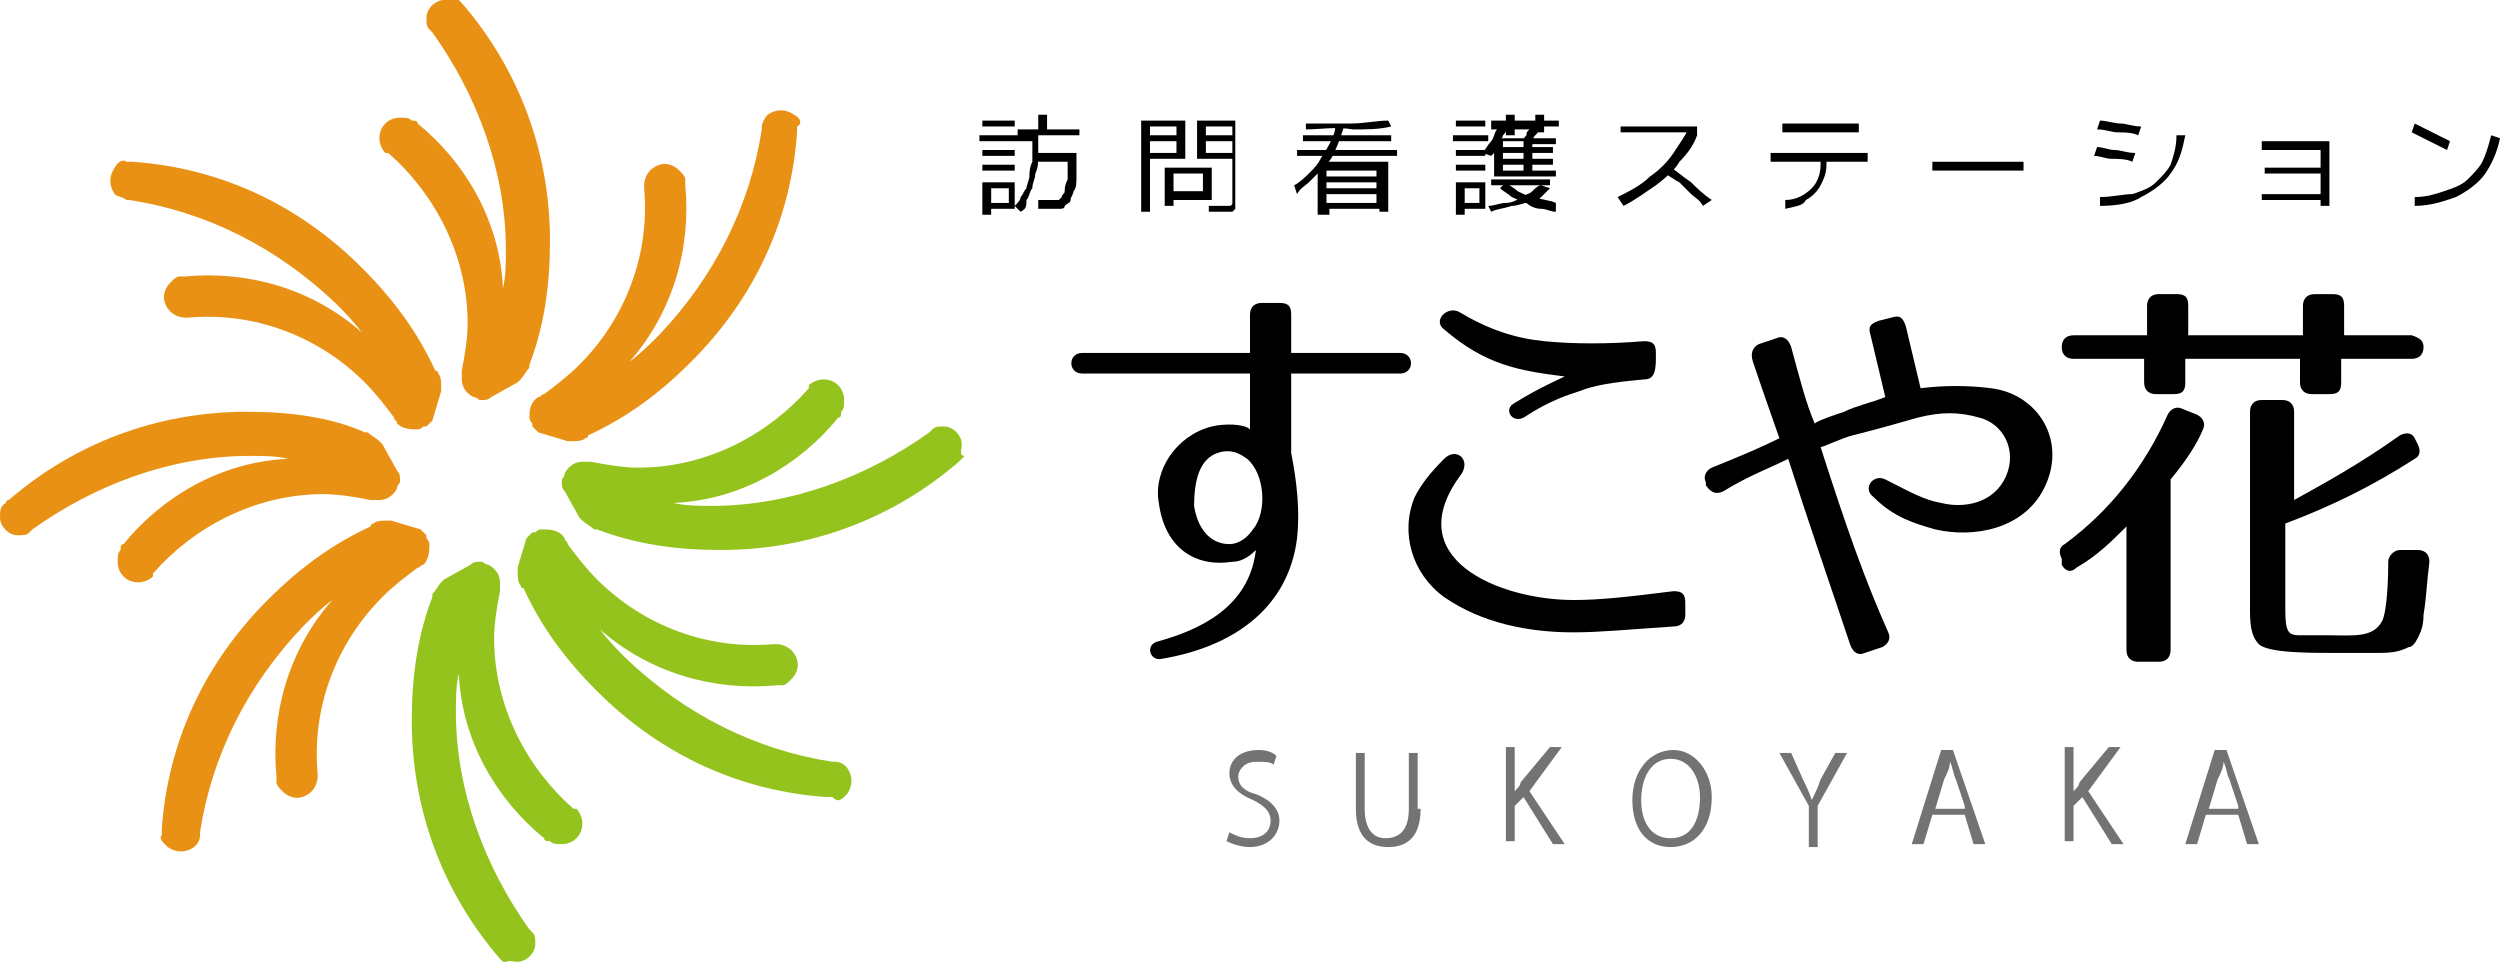 <?xml version="1.0" encoding="utf-8"?>
<!-- Generator: Adobe Illustrator 27.6.1, SVG Export Plug-In . SVG Version: 6.00 Build 0)  -->
<svg version="1.1" id="レイヤー_1" xmlns="http://www.w3.org/2000/svg" xmlns:xlink="http://www.w3.org/1999/xlink" x="0px"
	 y="0px" viewBox="0 0 85 32.7" style="enable-background:new 0 0 85 32.7;" xml:space="preserve">
<style type="text/css">
	.st0{fill:#95C31E;}
	.st1{fill:#E99114;}
	.st2{fill:#747374;}
</style>
<g>
	<g>
		<g>
			<path class="st0" d="M28.8,27c0.2-0.3,0.2-0.6,0-0.9c-0.1-0.1-0.2-0.2-0.4-0.2c0,0,0,0,0,0c0,0-0.1,0-0.1,0c-2.6-0.4-5-1.6-7-3.5
				c-0.3-0.3-0.6-0.6-0.9-1c1.7,1.5,3.9,2.1,6,1.9c0.1,0,0.1,0,0.2,0c0,0,0,0,0,0c0.1,0,0.2-0.1,0.3-0.2c0.3-0.3,0.3-0.7,0-1
				c-0.1-0.1-0.3-0.2-0.5-0.2c0,0,0,0,0,0c0,0,0,0-0.1,0c-2.2,0.2-4.4-0.6-6-2.2c-0.4-0.4-0.7-0.8-1-1.2c0-0.1-0.1-0.1-0.1-0.2
				c0,0,0,0,0,0C19,18,18.7,18,18.4,18c-0.1,0-0.2,0.1-0.2,0.1c0,0,0,0-0.1,0c-0.1,0.1-0.1,0.1-0.2,0.2c0,0,0,0,0,0l-0.3,1
				c0,0,0,0.1,0,0.1c0,0.2,0,0.4,0.1,0.5c0,0,0,0.1,0.1,0.1c0.6,1.3,1.4,2.4,2.5,3.5c2.2,2.2,4.9,3.4,7.8,3.6c0.1,0,0.2,0,0.2,0
				C28.5,27.3,28.6,27.2,28.8,27z"/>
		</g>
		<g>
			<path class="st0" d="M17.6,32.7c0.3,0,0.6-0.3,0.6-0.6c0-0.2,0-0.3-0.1-0.4c0,0,0,0,0,0c0,0-0.1-0.1-0.1-0.1
				c-1.5-2.1-2.5-4.7-2.5-7.4c0-0.4,0-0.9,0.1-1.3c0.1,2.3,1.3,4.3,2.9,5.6c0,0.1,0.1,0.1,0.2,0.1c0,0,0,0,0,0
				c0.1,0.1,0.2,0.1,0.4,0.1c0.4,0,0.7-0.3,0.7-0.7c0-0.2-0.1-0.4-0.2-0.5c0,0,0,0,0,0c0,0,0,0-0.1,0c-1.6-1.4-2.7-3.5-2.7-5.8
				c0-0.5,0.1-1.1,0.2-1.6c0-0.1,0-0.1,0-0.2c0,0,0,0,0-0.1c0-0.3-0.2-0.5-0.4-0.6c-0.1,0-0.2-0.1-0.2-0.1c0,0,0,0-0.1,0
				c-0.1,0-0.2,0-0.3,0.1c0,0,0,0,0,0l-0.9,0.5c0,0-0.1,0.1-0.1,0.1c-0.1,0.1-0.2,0.3-0.3,0.4c0,0,0,0.1,0,0.1
				c-0.5,1.3-0.7,2.7-0.7,4.2c0,3.1,1.1,5.9,3,8.1c0.1,0.1,0.1,0.1,0.2,0.2C17.2,32.6,17.4,32.7,17.6,32.7z"/>
		</g>
		<g>
			<g>
				<path class="st1" d="M5.7,28.8c0.3,0.2,0.6,0.2,0.9,0c0.1-0.1,0.2-0.2,0.2-0.4c0,0,0,0,0,0c0,0,0-0.1,0-0.1c0.4-2.6,1.6-5,3.5-7
					c0.3-0.3,0.6-0.6,1-0.9c-1.5,1.7-2.1,3.9-1.9,6c0,0.1,0,0.1,0,0.2c0,0,0,0,0,0c0,0.1,0.1,0.2,0.2,0.3c0.3,0.3,0.7,0.3,1,0
					c0.1-0.1,0.2-0.3,0.2-0.5c0,0,0,0,0,0c0,0,0,0,0-0.1c-0.2-2.2,0.6-4.4,2.2-6c0.4-0.4,0.8-0.7,1.2-1c0.1,0,0.1-0.1,0.2-0.1
					c0,0,0,0,0,0c0.2-0.2,0.2-0.5,0.2-0.7c0-0.1-0.1-0.2-0.1-0.2c0,0,0,0,0-0.1c-0.1-0.1-0.1-0.1-0.2-0.2c0,0,0,0,0,0l-1-0.3
					c0,0-0.1,0-0.1,0c-0.2,0-0.4,0-0.5,0.1c0,0-0.1,0-0.1,0.1c-1.3,0.6-2.4,1.4-3.5,2.5c-2.2,2.2-3.4,4.9-3.6,7.8c0,0.1,0,0.2,0,0.2
					C5.4,28.5,5.5,28.6,5.7,28.8z"/>
			</g>
		</g>
		<g>
			<g>
				<path class="st1" d="M0,17.6c0,0.3,0.3,0.6,0.6,0.6c0.2,0,0.3,0,0.4-0.1c0,0,0,0,0,0c0,0,0.1-0.1,0.1-0.1
					c2.1-1.5,4.7-2.5,7.4-2.5c0.4,0,0.9,0,1.3,0.1c-2.3,0.1-4.3,1.3-5.6,2.9c-0.1,0-0.1,0.1-0.1,0.2c0,0,0,0,0,0
					c-0.1,0.1-0.1,0.2-0.1,0.4c0,0.4,0.3,0.7,0.7,0.7c0.2,0,0.4-0.1,0.5-0.2c0,0,0,0,0,0c0,0,0,0,0-0.1c1.4-1.6,3.5-2.7,5.8-2.7
					c0.5,0,1.1,0.1,1.6,0.2c0.1,0,0.1,0,0.2,0c0,0,0,0,0.1,0c0.3,0,0.5-0.2,0.6-0.4c0-0.1,0.1-0.2,0.1-0.2c0,0,0,0,0-0.1
					c0-0.1,0-0.2-0.1-0.3c0,0,0,0,0,0l-0.5-0.9c0,0-0.1-0.1-0.1-0.1c-0.1-0.1-0.3-0.2-0.4-0.3c0,0-0.1,0-0.1,0
					C11.3,14.2,9.9,14,8.4,14c-3.1,0-5.9,1.1-8.1,3C0.3,17,0.2,17,0.2,17.1C0,17.2,0,17.4,0,17.6z"/>
			</g>
		</g>
		<g>
			<g>
				<path class="st1" d="M3.9,5.7c-0.2,0.3-0.2,0.6,0,0.9C4,6.7,4.2,6.7,4.3,6.8c0,0,0,0,0,0c0,0,0.1,0,0.1,0c2.6,0.4,5,1.6,7,3.5
					c0.3,0.3,0.6,0.6,0.9,1c-1.7-1.5-3.9-2.1-6-1.9c-0.1,0-0.1,0-0.2,0c0,0,0,0,0,0c-0.1,0-0.2,0.1-0.3,0.2c-0.3,0.3-0.3,0.7,0,1
					c0.1,0.1,0.3,0.2,0.5,0.2c0,0,0,0,0,0c0,0,0,0,0.1,0c2.2-0.2,4.4,0.6,6,2.2c0.4,0.4,0.7,0.8,1,1.2c0,0.1,0.1,0.1,0.1,0.2
					c0,0,0,0,0,0c0.2,0.2,0.5,0.2,0.7,0.2c0.1,0,0.2-0.1,0.2-0.1c0,0,0,0,0.1,0c0.1-0.1,0.1-0.1,0.2-0.2c0,0,0,0,0,0l0.3-1
					c0,0,0-0.1,0-0.1c0-0.2,0-0.4-0.1-0.5c0,0,0-0.1-0.1-0.1c-0.6-1.3-1.4-2.4-2.5-3.5c-2.2-2.2-4.9-3.4-7.8-3.6c-0.1,0-0.2,0-0.2,0
					C4.2,5.4,4,5.5,3.9,5.7z"/>
			</g>
		</g>
		<g>
			<path class="st1" d="M15.1,0c-0.3,0-0.6,0.3-0.6,0.6c0,0.2,0,0.3,0.1,0.4c0,0,0,0,0,0c0,0,0.1,0.1,0.1,0.1
				c1.5,2.1,2.5,4.7,2.5,7.4c0,0.4,0,0.9-0.1,1.3c-0.1-2.3-1.3-4.3-2.9-5.6c0-0.1-0.1-0.1-0.2-0.1c0,0,0,0,0,0
				c-0.1-0.1-0.2-0.1-0.4-0.1c-0.4,0-0.7,0.3-0.7,0.7c0,0.2,0.1,0.4,0.2,0.5c0,0,0,0,0,0c0,0,0,0,0.1,0c1.6,1.4,2.7,3.5,2.7,5.8
				c0,0.5-0.1,1.1-0.2,1.6c0,0.1,0,0.1,0,0.2c0,0,0,0,0,0.1c0,0.3,0.2,0.5,0.4,0.6c0.1,0,0.2,0.1,0.2,0.1c0,0,0,0,0.1,0
				c0.1,0,0.2,0,0.3-0.1c0,0,0,0,0,0l0.9-0.5c0,0,0.1-0.1,0.1-0.1c0.1-0.1,0.2-0.3,0.3-0.4c0,0,0-0.1,0-0.1c0.5-1.3,0.7-2.7,0.7-4.2
				c0-3.1-1.1-5.9-3-8.1c-0.1-0.1-0.1-0.1-0.2-0.2C15.5,0,15.3,0,15.1,0z"/>
		</g>
		<g>
			<path class="st1" d="M27,3.9c-0.3-0.2-0.6-0.2-0.9,0C26,4,25.9,4.2,25.9,4.3c0,0,0,0,0,0c0,0,0,0.1,0,0.1c-0.4,2.6-1.6,5-3.5,7
				c-0.3,0.3-0.6,0.6-1,0.9c1.5-1.7,2.1-3.9,1.9-6c0-0.1,0-0.1,0-0.2c0,0,0,0,0,0c0-0.1-0.1-0.2-0.2-0.3c-0.3-0.3-0.7-0.3-1,0
				c-0.1,0.1-0.2,0.3-0.2,0.5c0,0,0,0,0,0c0,0,0,0,0,0.1c0.2,2.2-0.6,4.4-2.2,6c-0.4,0.4-0.8,0.7-1.2,1c-0.1,0-0.1,0.1-0.2,0.1
				c0,0,0,0,0,0C18,13.7,18,14,18,14.2c0,0.1,0.1,0.2,0.1,0.2c0,0,0,0,0,0.1c0.1,0.1,0.1,0.1,0.2,0.2c0,0,0,0,0,0l1,0.3
				c0,0,0.1,0,0.1,0c0.2,0,0.4,0,0.5-0.1c0,0,0.1,0,0.1-0.1c1.3-0.6,2.4-1.4,3.5-2.5c2.2-2.2,3.4-4.9,3.6-7.8c0-0.1,0-0.2,0-0.2
				C27.3,4.2,27.2,4,27,3.9z"/>
		</g>
		<g>
			<path class="st0" d="M32.7,15.1c0-0.3-0.3-0.6-0.6-0.6c-0.2,0-0.3,0-0.4,0.1c0,0,0,0,0,0c0,0-0.1,0.1-0.1,0.1
				c-2.1,1.5-4.7,2.5-7.4,2.5c-0.4,0-0.9,0-1.3-0.1c2.3-0.1,4.3-1.3,5.6-2.9c0.1,0,0.1-0.1,0.1-0.2c0,0,0,0,0,0
				c0.1-0.1,0.1-0.2,0.1-0.4c0-0.4-0.3-0.7-0.7-0.7c-0.2,0-0.4,0.1-0.5,0.2c0,0,0,0,0,0c0,0,0,0,0,0.1c-1.4,1.6-3.5,2.7-5.8,2.7
				c-0.5,0-1.1-0.1-1.6-0.2c-0.1,0-0.1,0-0.2,0c0,0,0,0-0.1,0c-0.3,0-0.5,0.2-0.6,0.4c0,0.1-0.1,0.2-0.1,0.2c0,0,0,0,0,0.1
				c0,0.1,0,0.2,0.1,0.3c0,0,0,0,0,0l0.5,0.9c0,0,0.1,0.1,0.1,0.1c0.1,0.1,0.3,0.2,0.4,0.3c0,0,0.1,0,0.1,0c1.3,0.5,2.7,0.7,4.2,0.7
				c3.1,0,5.9-1.1,8.1-3c0.1-0.1,0.1-0.1,0.2-0.2C32.6,15.5,32.7,15.3,32.7,15.1z"/>
		</g>
	</g>
	<g>
		<g>
			<path class="st2" d="M43.3,26c-0.1-0.1-0.3-0.1-0.6-0.1c-0.4,0-0.6,0.3-0.6,0.5c0,0.3,0.2,0.5,0.6,0.6c0.5,0.2,0.8,0.5,0.8,0.9
				c0,0.5-0.4,0.9-1,0.9c-0.3,0-0.6-0.1-0.8-0.2l0.1-0.3c0.2,0.1,0.4,0.2,0.7,0.2c0.4,0,0.7-0.2,0.7-0.6c0-0.3-0.2-0.5-0.6-0.7
				c-0.5-0.2-0.8-0.5-0.8-0.9c0-0.5,0.4-0.8,1-0.8c0.3,0,0.5,0.1,0.6,0.2L43.3,26z"/>
			<path class="st2" d="M48.3,27.5c0,1-0.5,1.3-1.1,1.3c-0.6,0-1.1-0.3-1.1-1.3v-1.9h0.3v1.9c0,0.7,0.3,1,0.7,1c0.5,0,0.8-0.3,0.8-1
				v-1.9h0.3V27.5z"/>
			<path class="st2" d="M53.2,28.7h-0.4l-1-1.6l-0.3,0.3v1.2h-0.3v-3.2h0.3v1.5h0c0.1-0.1,0.2-0.2,0.2-0.3l1-1.2h0.4L52,26.9
				L53.2,28.7z"/>
			<path class="st2" d="M58.2,27.1c0,1.1-0.6,1.7-1.4,1.7c-0.8,0-1.3-0.6-1.3-1.6c0-1,0.6-1.7,1.4-1.7
				C57.6,25.5,58.2,26.2,58.2,27.1z M55.8,27.2c0,0.7,0.3,1.3,1,1.3c0.7,0,1-0.6,1-1.4c0-0.6-0.3-1.3-1-1.3
				C56.1,25.8,55.8,26.5,55.8,27.2z"/>
			<path class="st2" d="M62.8,25.6l-1,1.8v1.4h-0.3v-1.4l-1-1.8h0.4l0.4,0.9c0.1,0.2,0.2,0.4,0.3,0.7h0c0.1-0.2,0.2-0.4,0.3-0.7
				l0.5-0.9H62.8z"/>
			<path class="st2" d="M67.5,28.7h-0.4l-0.3-1h-1.1l-0.3,1H65l1-3.2h0.4L67.5,28.7z M66.8,27.4l-0.3-0.9c-0.1-0.2-0.1-0.4-0.2-0.6
				h0c0,0.2-0.1,0.4-0.2,0.6l-0.3,1H66.8z"/>
			<path class="st2" d="M72.2,28.7h-0.4l-1-1.6l-0.3,0.3v1.2h-0.3v-3.2h0.3v1.5h0c0.1-0.1,0.2-0.2,0.2-0.3l1-1.2h0.4L71,26.9
				L72.2,28.7z"/>
			<path class="st2" d="M76.8,28.7h-0.4l-0.3-1H75l-0.3,1h-0.4l1-3.2h0.4L76.8,28.7z M76.1,27.4l-0.3-0.9c-0.1-0.2-0.1-0.4-0.2-0.6
				h0c0,0.2-0.1,0.4-0.2,0.6l-0.3,1H76.1z"/>
		</g>
		<g>
			<path d="M33.3,4.8V4.6h1.3v0.2H33.3z M33.4,4.3V4.1h1.1v0.2H33.4z M33.4,7.2V6.2h1.1v0.9h-0.8V6.9h0.6V6.4h-0.6v0.9H33.4z
				 M33.4,5.3V5.1h1.1v0.2H33.4z M33.4,5.9V5.6h1.1v0.2H33.4z M34.7,7.2L34.5,7c0.1-0.1,0.2-0.2,0.2-0.3c0.1-0.1,0.1-0.2,0.2-0.3
				c0-0.1,0.1-0.3,0.1-0.4s0-0.3,0.1-0.5c0-0.2,0-0.4,0-0.7h-0.5V4.4h0.7V3.9h0.3v0.5h1.1v0.2h-1.4c0,0.3,0,0.5,0,0.7
				c0,0.2,0,0.4-0.1,0.6c0,0.2-0.1,0.3-0.1,0.5c-0.1,0.1-0.1,0.3-0.2,0.4C34.9,7,34.9,7.1,34.7,7.2z M36,7.1c-0.1,0-0.2,0-0.3,0
				c-0.1,0-0.2,0-0.4,0l0-0.3c0.1,0,0.2,0,0.3,0c0.1,0,0.2,0,0.3,0c0,0,0.1,0,0.1,0c0,0,0.1-0.1,0.1-0.1c0-0.1,0.1-0.1,0.1-0.2
				s0-0.2,0.1-0.4c0-0.2,0-0.4,0-0.6h-1.1V5.2h1.4c0,0.3,0,0.6,0,0.8c0,0.2,0,0.4-0.1,0.5c0,0.1-0.1,0.2-0.1,0.3
				c0,0.1-0.1,0.1-0.2,0.2C36.2,7.1,36.1,7.1,36,7.1z"/>
			<path d="M38.8,7.2V4.1h1.5v1.3h-1.2V5.2H40V4.8h-0.9V4.6H40V4.3h-0.9v2.9H38.8z M39.6,7V5.7h1.6v1.1h-1.3V6.5h1V5.9h-1V7H39.6z
				 M41.6,7.2c0,0-0.1,0-0.2,0c-0.1,0-0.2,0-0.3,0l0-0.2c0.1,0,0.2,0,0.3,0c0.1,0,0.1,0,0.2,0c0.1,0,0.1,0,0.2,0c0,0,0.1,0,0.1-0.1
				c0,0,0-0.1,0-0.1V4.3h-0.9v0.3h0.9v0.2h-0.9v0.4h0.9v0.2h-1.2V4.1H42v2.6c0,0.1,0,0.2,0,0.2C42,7,42,7.1,42,7.1
				c0,0-0.1,0.1-0.1,0.1C41.7,7.2,41.7,7.2,41.6,7.2z"/>
			<path d="M44.1,6.6L44,6.3c0.2-0.1,0.4-0.3,0.5-0.4c0.2-0.2,0.3-0.3,0.4-0.5c0.1-0.2,0.2-0.3,0.3-0.5c0.1-0.2,0.2-0.4,0.2-0.6
				l0.3,0c-0.1,0.3-0.2,0.6-0.3,0.8c-0.1,0.3-0.3,0.5-0.5,0.7l0,0c-0.1,0.1-0.3,0.3-0.4,0.4C44.4,6.3,44.2,6.4,44.1,6.6z M44.1,5.3
				V5.1h3.4v0.2H44.1z M44.3,4.8V4.6h3v0.2H44.3z M44.4,4.4l0-0.2c0.5,0,1,0,1.5,0c0.5,0,0.9-0.1,1.3-0.1l0.1,0.2
				c-0.4,0.1-0.8,0.1-1.3,0.1C45.4,4.3,44.9,4.4,44.4,4.4z M44.8,7.2V5.7h0.3v1.2h1.7V6.6h-1.7V6.4h1.7V6.2h-1.7V6h1.7V5.8H45V5.5
				h2.2v1.7h-0.3V7.1h-1.7v0.2H44.8z"/>
			<path d="M49.4,4.8V4.6h1.2v0.2H49.4z M49.5,4.3V4.1h1v0.2H49.5z M49.5,7.2V6.2h1v0.9h-0.7V6.9h0.5V6.4h-0.5v0.9H49.5z M49.5,5.3
				V5.1h1v0.2H49.5z M49.5,5.9V5.6h1v0.2H49.5z M50.7,5.3l-0.3-0.1c0.1-0.1,0.2-0.3,0.3-0.4c0.1-0.1,0.1-0.3,0.2-0.4l0.3,0
				c0,0.1,0,0.1-0.1,0.2c0,0.1-0.1,0.1-0.1,0.2l0,0C51,5,51,5,50.9,5.1S50.8,5.2,50.7,5.3z M50.7,7.2l-0.1-0.2
				c0.2,0,0.4-0.1,0.6-0.1s0.4-0.1,0.5-0.2c0.2-0.1,0.3-0.1,0.4-0.2c0.1-0.1,0.2-0.2,0.3-0.2l0.3,0.1c-0.1,0.1-0.2,0.2-0.3,0.3
				c-0.1,0.1-0.3,0.2-0.5,0.2C51.8,6.9,51.6,7,51.4,7C51.1,7.1,50.9,7.1,50.7,7.2z M51.2,4.5V4.4h-0.5V4.1h0.5V3.9h0.3v0.2h0.7V3.9
				h0.3v0.2h0.5v0.2h-0.5v0.2h-0.3V4.4h-0.7v0.2H51.2z M50.7,6.3V6.1h2v0.2H50.7z M50.8,5.9V4.8h0.3V5h1.7v0.2h-1.7v0.2h1.7v0.2
				h-1.7v0.2h0.7V4.8h-0.8V4.7h1.9v0.2h-0.8v0.9h0.8v0.2H50.8z M52.9,7.2c-0.2,0-0.3-0.1-0.5-0.1c-0.2,0-0.4-0.1-0.5-0.2
				c-0.2-0.1-0.3-0.1-0.5-0.2c-0.1-0.1-0.3-0.2-0.4-0.3l0.2-0.2c0.1,0.1,0.3,0.2,0.4,0.3c0.2,0.1,0.4,0.2,0.6,0.2
				c0.2,0.1,0.5,0.1,0.7,0.2L52.9,7.2z M52.1,4.8l-0.3,0c0-0.1,0-0.1,0.1-0.2c0-0.1,0-0.1,0.1-0.2l0.3,0c0,0.1,0,0.1-0.1,0.2
				C52.1,4.7,52.1,4.8,52.1,4.8z"/>
			<path d="M55,6.7c0.4-0.2,0.8-0.4,1.1-0.7c0.3-0.2,0.6-0.5,0.8-0.8c0.2-0.3,0.4-0.6,0.5-0.8l0.1,0.1h-2.4V4.3h2.6v0.3
				c-0.1,0.3-0.3,0.6-0.6,0.9C57,5.7,56.7,6,56.3,6.3C56,6.5,55.6,6.8,55.2,7L55,6.7z M57.9,7c-0.1-0.2-0.3-0.3-0.4-0.4
				c-0.1-0.1-0.3-0.3-0.4-0.4c-0.2-0.1-0.3-0.2-0.5-0.3l0.2-0.2C57,5.8,57.2,6,57.5,6.2c0.2,0.2,0.4,0.4,0.7,0.6L57.9,7z"/>
			<path d="M60.7,6.8c0.4,0,0.7-0.2,0.9-0.4c0.2-0.2,0.3-0.5,0.3-0.8V5.5h-1.7V5.2h3.3v0.3h-1.4v0.1c0,0.3-0.1,0.5-0.2,0.7
				c-0.1,0.2-0.3,0.4-0.5,0.5C61.3,7,61.1,7,60.7,7.1L60.7,6.8z M60.6,4.4V4.2h2.6v0.3H60.6z"/>
			<path d="M65.7,5.7V5.5h3.1v0.3H65.7z"/>
			<path d="M72.5,5.5c-0.2-0.1-0.5-0.1-0.7-0.1c-0.2,0-0.4-0.1-0.6-0.1L71.3,5c0.2,0,0.4,0.1,0.6,0.1c0.2,0,0.4,0.1,0.7,0.1
				L72.5,5.5z M71.4,6.7c0.4,0,0.8-0.1,1.1-0.1c0.3-0.1,0.6-0.2,0.8-0.4c0.2-0.2,0.4-0.4,0.5-0.6C73.9,5.3,74,5,74,4.6l0.3,0
				c-0.1,0.5-0.2,0.9-0.5,1.3c-0.2,0.3-0.6,0.6-1,0.8C72.5,6.9,72,7,71.4,7L71.4,6.7z M72.7,4.6c-0.2-0.1-0.5-0.1-0.7-0.1
				c-0.2,0-0.4-0.1-0.7-0.1l0.1-0.3c0.2,0,0.5,0.1,0.7,0.1c0.2,0,0.4,0.1,0.7,0.1L72.7,4.6z"/>
			<path d="M78.9,7V6.8h-2V6.6h2V5.9H77V5.7h1.9V5.1h-2V4.8h2.3V7H78.9z"/>
			<path d="M83.2,5.1c-0.2-0.1-0.4-0.2-0.6-0.3c-0.2-0.1-0.4-0.2-0.6-0.3l0.1-0.3c0.4,0.2,0.8,0.4,1.2,0.6L83.2,5.1z M82.1,6.7
				c0.4,0,0.7-0.1,1-0.2c0.3-0.1,0.6-0.2,0.8-0.4c0.2-0.2,0.4-0.4,0.5-0.6c0.1-0.2,0.2-0.5,0.3-0.9L85,4.7c-0.1,0.5-0.3,0.9-0.5,1.2
				s-0.6,0.6-1,0.8C83.2,6.8,82.7,7,82.1,7L82.1,6.7z"/>
		</g>
		<g>
			<path d="M44.1,18.3c-0.3,2.4-2.2,3.7-4.6,4.1c-0.4,0.1-0.6-0.5-0.1-0.6c1.8-0.5,3.1-1.4,3.3-3.1c-0.1,0.1-0.4,0.4-0.8,0.4
				c-1.3,0.2-2.3-0.5-2.5-2c-0.2-1.1,0.6-2.3,1.8-2.6c0.4-0.1,1.1-0.1,1.3,0.1l0-1.9h-5.7c-0.5,0-0.5-0.7,0-0.7h5.7v-1.3
				c0-0.3,0.2-0.4,0.4-0.4h0.6c0.3,0,0.4,0.1,0.4,0.4v1.3h3.7c0.5,0,0.5,0.7,0,0.7h-3.7l0,2.7C44.1,16.4,44.2,17.4,44.1,18.3z
				 M41.4,15.4c-0.6,0.2-0.8,0.9-0.8,1.8c0.1,0.7,0.5,1.3,1.2,1.3c0.3,0,0.6-0.2,0.8-0.5c0.5-0.6,0.4-1.9-0.2-2.4
				C42,15.3,41.7,15.3,41.4,15.4z"/>
			<path d="M56.9,21.3c-1.5,0.1-2.5,0.2-3.4,0.2c-1.5,0-3.1-0.3-4.4-1.2c-1.1-0.8-1.5-2.2-1-3.4c0.2-0.4,0.5-0.8,1-1.3
				c0.4-0.4,0.9,0,0.6,0.5c-2.2,2.9,1.3,4.3,3.8,4.3c0.9,0,1.8-0.1,3.4-0.3c0.3,0,0.4,0.1,0.4,0.4v0.4
				C57.3,21.1,57.2,21.3,56.9,21.3z M55.9,12.9c-1.1,0.1-1.7,0.2-2.2,0.4c-0.3,0.1-1,0.3-1.9,0.9c-0.4,0.2-0.7-0.3-0.3-0.5
				c0.8-0.5,1.5-0.8,1.7-0.9c-1.6-0.2-2.7-0.4-4.1-1.6c-0.4-0.3,0.1-0.8,0.5-0.6c1,0.6,1.9,0.9,2.9,1c1,0.1,2.2,0.1,3.4,0
				c0.3,0,0.4,0.1,0.4,0.4v0.2C56.3,12.7,56.2,12.9,55.9,12.9z"/>
			<path d="M67.7,13.2c1.6,0.2,2.6,1.8,1.8,3.4c-0.7,1.4-2.4,1.7-3.7,1.4c-0.7-0.2-1.4-0.4-2.1-1.1c-0.4-0.3,0-0.8,0.4-0.6
				c0.8,0.4,1.3,0.7,1.9,0.8c0.8,0.2,1.8,0,2.2-0.9c0.4-0.9-0.1-1.8-0.9-2c-0.7-0.2-1.3-0.2-2.1,0c-0.7,0.2-1.4,0.4-2.2,0.6
				c-0.4,0.1-1,0.4-1.1,0.4c0.9,2.8,1.5,4.5,2.3,6.3c0.1,0.2,0,0.4-0.2,0.5l-0.6,0.2c-0.2,0.1-0.4,0-0.5-0.3
				c-0.7-2.1-1.4-4.1-2.1-6.3c-0.6,0.3-1.4,0.6-2.2,1.1c-0.2,0.1-0.4,0.1-0.6-0.2l0-0.1c-0.1-0.2,0-0.4,0.2-0.5c1-0.4,1.7-0.7,2.3-1
				c-0.1-0.3-0.5-1.4-0.9-2.6c-0.1-0.3,0-0.5,0.2-0.6l0.6-0.2c0.2-0.1,0.4,0,0.5,0.3c0.3,1.1,0.5,1.9,0.8,2.6c0.1-0.1,0.7-0.3,1-0.4
				c0.4-0.2,0.9-0.3,1.4-0.5l-0.5-2.1c-0.1-0.3,0-0.4,0.3-0.5l0.4-0.1c0.3-0.1,0.4,0,0.5,0.3l0.5,2.1C66.1,13.1,66.9,13.1,67.7,13.2
				z"/>
			<path d="M74.9,14.6c-0.2,0.5-0.6,1.1-1.1,1.7v5.8c0,0.2-0.1,0.4-0.4,0.4h-0.7c-0.2,0-0.4-0.1-0.4-0.4v-4.2c-0.5,0.5-1,1-1.7,1.4
				c-0.2,0.2-0.4,0.1-0.5-0.1L70.1,19c-0.1-0.2-0.1-0.4,0.1-0.5c1.5-1.1,2.7-2.6,3.5-4.4c0.1-0.2,0.3-0.3,0.5-0.2l0.5,0.2
				C74.9,14.2,75,14.4,74.9,14.6z M82.4,11.8c0,0.2-0.1,0.4-0.4,0.4h-2.4V13c0,0.3-0.1,0.4-0.4,0.4h-0.6c-0.2,0-0.4-0.1-0.4-0.4
				v-0.8h-3.9V13c0,0.3-0.1,0.4-0.4,0.4h-0.6c-0.2,0-0.4-0.1-0.4-0.4v-0.8h-2.4c-0.2,0-0.4-0.1-0.4-0.4c0-0.2,0.1-0.4,0.4-0.4H73v-1
				c0-0.2,0.1-0.4,0.4-0.4H74c0.3,0,0.4,0.1,0.4,0.4v1h3.9v-1c0-0.2,0.1-0.4,0.4-0.4h0.6c0.3,0,0.4,0.1,0.4,0.4v1H82
				C82.3,11.5,82.4,11.6,82.4,11.8z M81.6,14.8c0.2-0.1,0.4-0.1,0.5,0.1l0.1,0.2c0.1,0.2,0.1,0.4-0.1,0.5c-1.4,0.9-2.8,1.6-4.4,2.2
				v2.9c0,0.8,0.1,0.9,0.5,0.9c0.3,0,0.7,0,1,0c0.8,0,1.5,0.1,1.8-0.5c0.1-0.2,0.2-0.9,0.2-2c0-0.2,0.2-0.4,0.4-0.4h0.6
				c0.2,0,0.4,0.1,0.4,0.4c-0.1,0.8-0.1,1.2-0.2,1.8c0,0.4-0.1,0.6-0.2,0.8c-0.1,0.2-0.2,0.3-0.3,0.3c-0.4,0.2-0.7,0.2-1.2,0.2
				c-0.4,0-0.9,0-1.3,0c-0.9,0-2.3,0-2.6-0.3c-0.2-0.2-0.3-0.5-0.3-1.1v-6.8c0-0.2,0.1-0.4,0.4-0.4h0.7c0.2,0,0.4,0.1,0.4,0.4V17
				C78.9,16.5,80.2,15.8,81.6,14.8z"/>
		</g>
	</g>
</g>
</svg>
